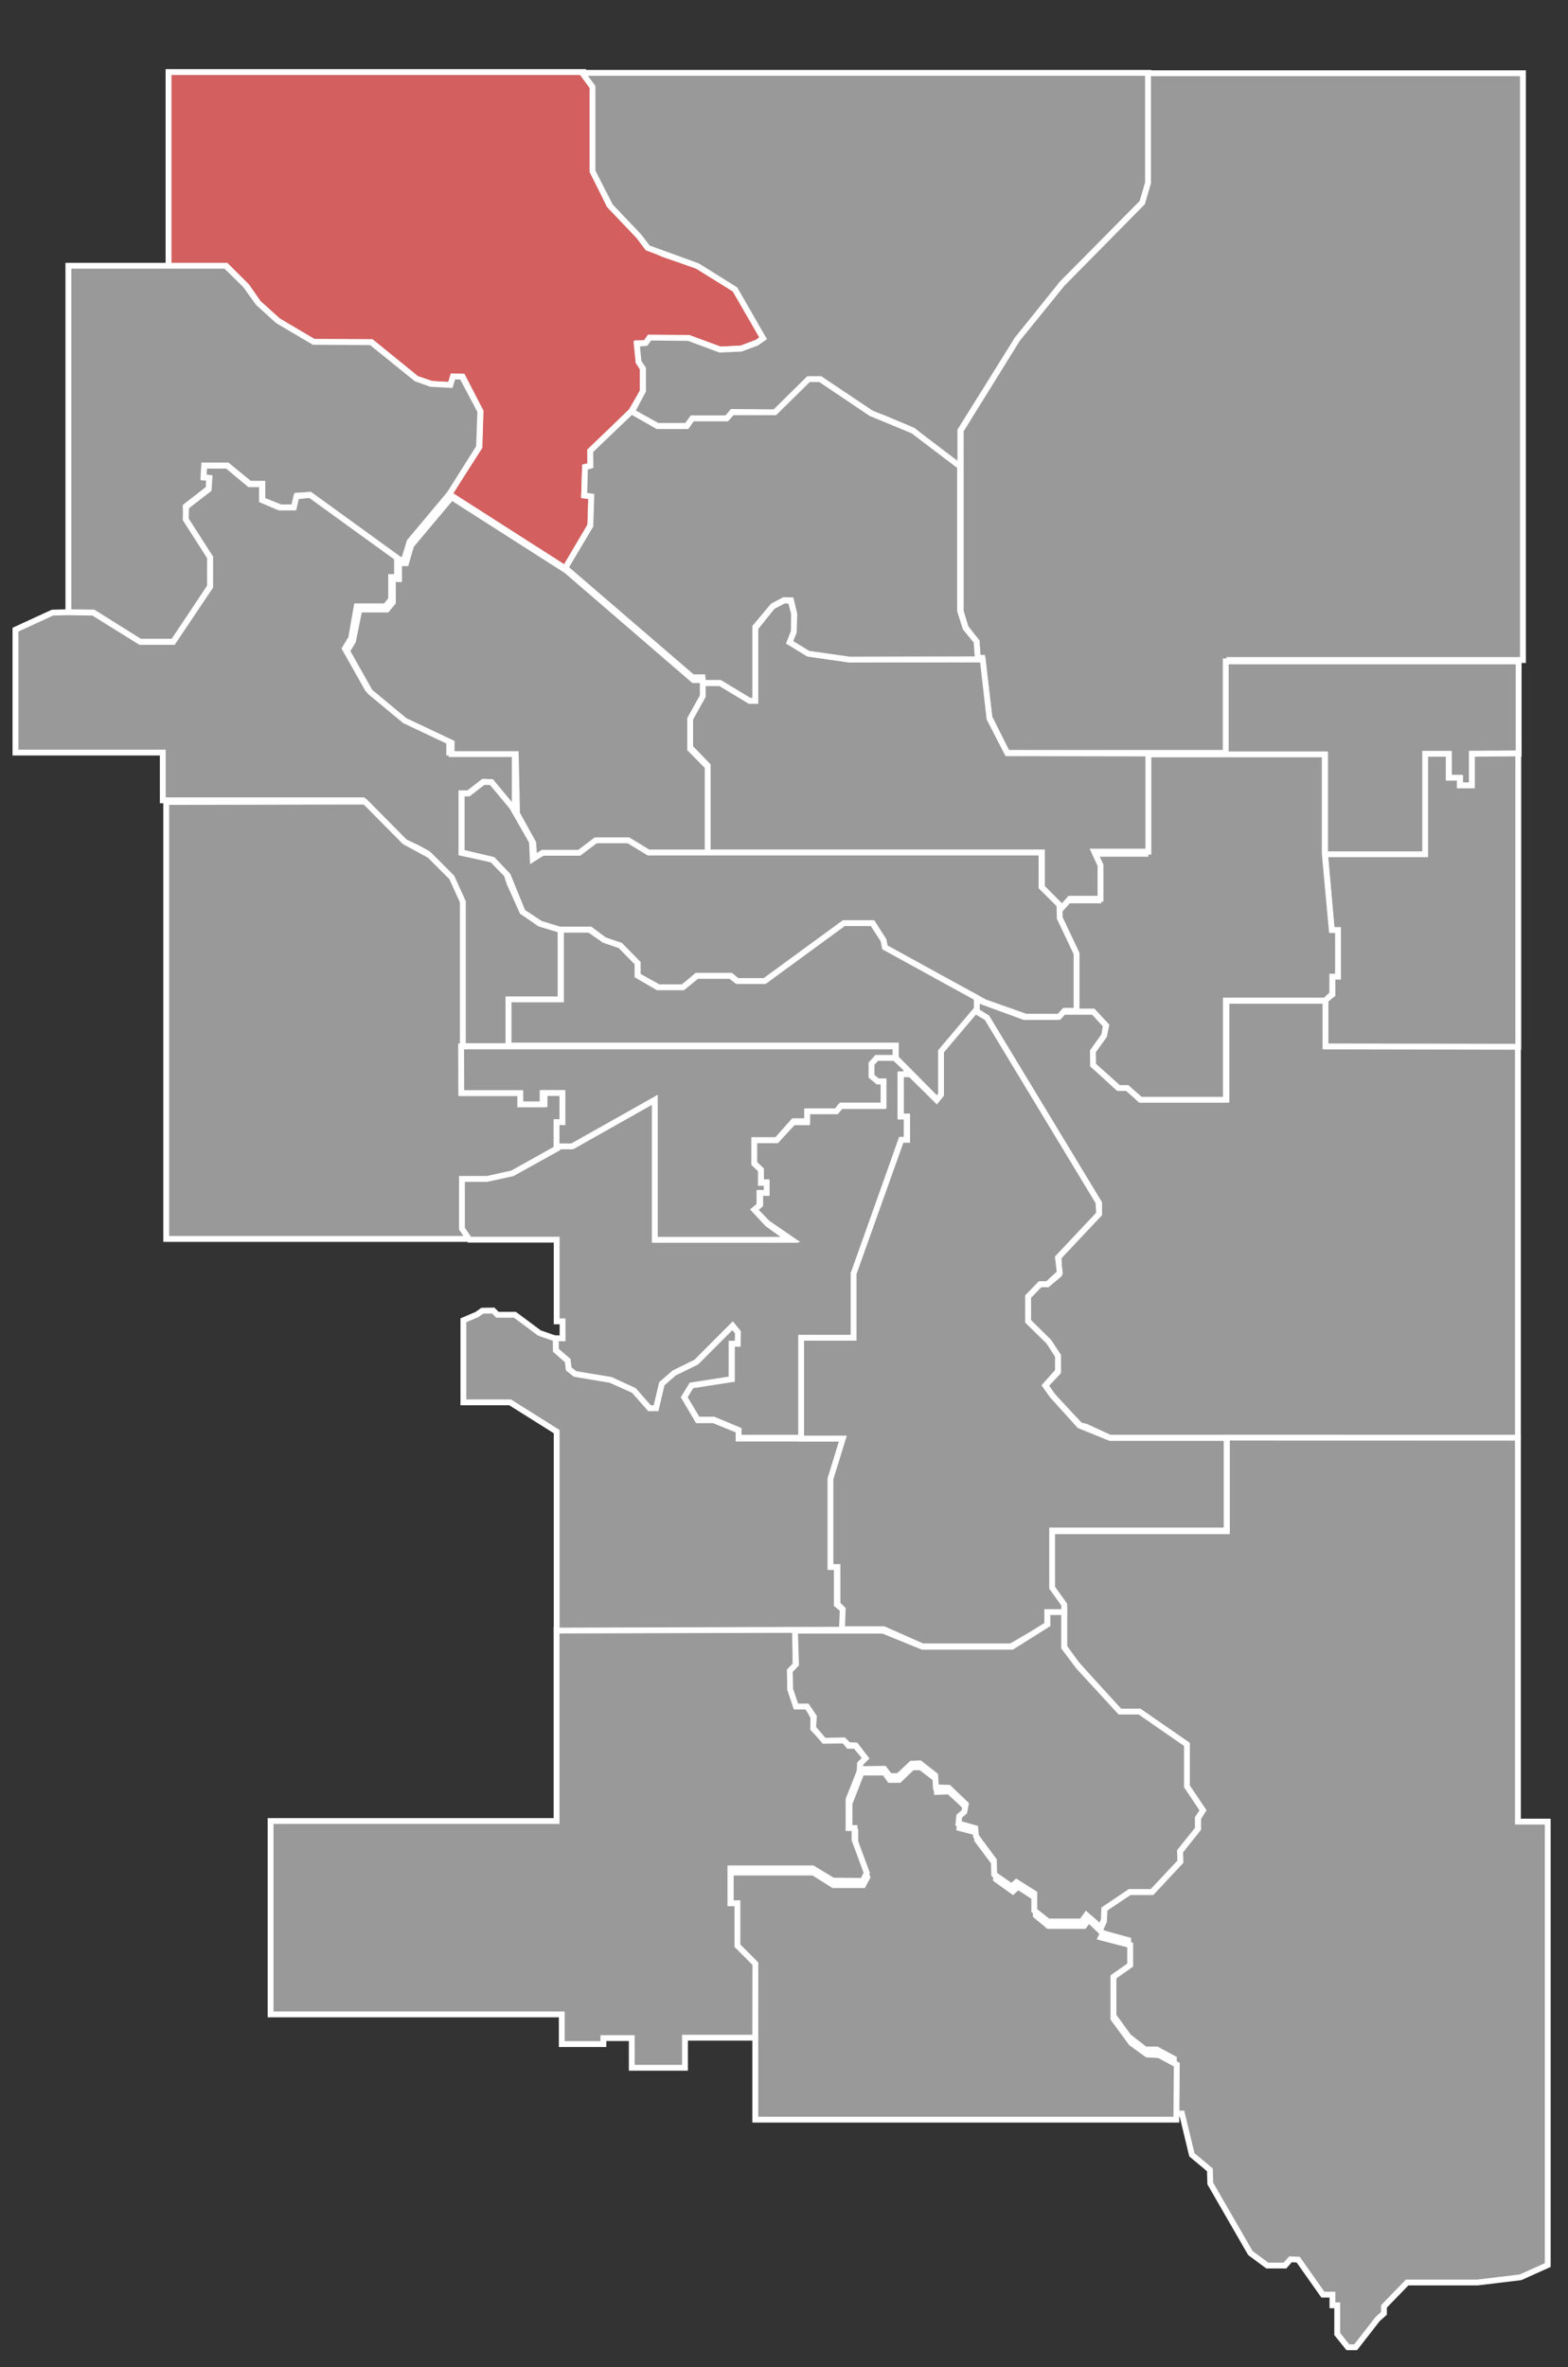 <?xml version="1.0" encoding="UTF-8" standalone="no"?>
<!-- Created with Inkscape (http://www.inkscape.org/) -->
<svg
   xmlns:dc="http://purl.org/dc/elements/1.1/"
   xmlns:cc="http://creativecommons.org/ns#"
   xmlns:rdf="http://www.w3.org/1999/02/22-rdf-syntax-ns#"
   xmlns:svg="http://www.w3.org/2000/svg"
   xmlns="http://www.w3.org/2000/svg"
   xmlns:sodipodi="http://sodipodi.sourceforge.net/DTD/sodipodi-0.dtd"
   xmlns:inkscape="http://www.inkscape.org/namespaces/inkscape"
   width="269"
   height="406"
   id="svg2"
   sodipodi:version="0.32"
   inkscape:version="0.46"
   sodipodi:docname="Calgary Provincial Riding - Calgary Foothills.svg"
   inkscape:output_extension="org.inkscape.output.svg.inkscape"
   version="1.0">
  <rect width="100%" height="100%" fill="#333333" stroke="none"/>
  <defs
     id="defs4">
    <inkscape:perspective
       sodipodi:type="inkscape:persp3d"
       inkscape:vp_x="0 : 526.18109 : 1"
       inkscape:vp_y="0 : 1000 : 0"
       inkscape:vp_z="744.09448 : 526.18109 : 1"
       inkscape:persp3d-origin="372.04724 : 350.78739 : 1"
       id="perspective10" />
    <inkscape:perspective
       id="perspective2547"
       inkscape:persp3d-origin="372.04724 : 350.78739 : 1"
       inkscape:vp_z="744.09448 : 526.18109 : 1"
       inkscape:vp_y="0 : 1000 : 0"
       inkscape:vp_x="0 : 526.18109 : 1"
       sodipodi:type="inkscape:persp3d" />
  </defs>
  <sodipodi:namedview
     id="base"
     pagecolor="#ffffff"
     bordercolor="#666666"
     borderopacity="1.0"
     gridtolerance="10000"
     guidetolerance="10"
     objecttolerance="10"
     inkscape:pageopacity="0.0"
     inkscape:pageshadow="2"
     inkscape:zoom="1.4142136"
     inkscape:cx="101.80911"
     inkscape:cy="198.81065"
     inkscape:document-units="px"
     inkscape:current-layer="layer1"
     showgrid="false"
     inkscape:window-width="1280"
     inkscape:window-height="1005"
     inkscape:window-x="1276"
     inkscape:window-y="-4" />
  <g
     inkscape:label="Layer 1"
     inkscape:groupmode="layer"
     id="layer1"
     transform="translate(-240.5,-329.362)">
    <path
       style="fill:#d35f5f;fill-opacity:1;fill-rule:evenodd;stroke:#ffffff;stroke-width:1.006px;stroke-linecap:butt;stroke-linejoin:miter;stroke-opacity:1"
       d="M 269.415,374.947 L 269.415,341.722 L 340.713,341.722 L 342.149,344.057 L 342.149,358.604 L 345.023,364.53 L 350.051,369.738 L 351.488,371.714 L 354.361,372.971 L 360.108,374.947 L 366.574,378.898 L 369.986,384.644 L 371.423,387.338 L 370.525,388.057 L 367.651,389.134 L 364.059,389.314 L 358.672,387.338 L 352.027,387.338 L 351.308,388.236 L 349.872,388.236 L 350.051,391.289 L 350.77,392.547 L 350.77,396.498 L 348.794,399.91 L 341.79,406.734 L 341.79,409.248 L 340.892,409.428 L 340.713,414.277 L 341.97,414.457 L 341.79,419.485 L 337.48,426.848 L 317.545,414.097 L 322.753,406.016 L 322.933,399.91 L 319.88,393.983 L 318.264,393.983 L 317.904,395.42 L 314.672,395.24 L 311.978,394.342 L 304.256,388.057 L 294.378,388.057 L 288.272,384.465 L 284.86,381.412 L 282.884,378.538 L 279.292,374.947 L 269.415,374.947 z"
       id="Calgary_Foothills"
       inkscape:label="#path2553" />
    <path
       style="fill:#999999;fill-opacity:1;fill-rule:evenodd;stroke:#ffffff;stroke-width:1.006px;stroke-linecap:butt;stroke-linejoin:miter;stroke-opacity:1"
       d="M 348.874,400.021 L 353.318,402.434 L 358.398,402.434 L 359.287,401.164 L 365.255,401.164 L 366.144,400.021 L 373.51,400.148 L 379.224,394.434 L 381.256,394.434 L 390.019,400.275 L 392.304,401.164 L 397.13,403.196 L 405.257,409.8 L 405.257,403.196 L 415.036,387.576 L 422.655,378.052 L 436.497,364.083 L 437.513,360.781 L 437.513,341.86 L 340.365,341.86 L 342.143,344.273 L 342.143,358.75 L 345.191,364.718 L 350.08,369.861 L 351.636,371.893 L 360.176,375.004 L 366.589,379.005 L 371.415,387.386 L 370.272,388.18 L 367.605,389.164 L 364.017,389.323 L 358.62,387.322 L 351.922,387.259 L 351.287,388.18 L 349.731,388.338 L 350.048,391.45 L 350.81,392.593 L 350.81,396.402 L 348.874,400.021 z"
       id="Calgary_MacKay"
       inkscape:label="#path3325" />
    <path
       style="fill:#999999;fill-opacity:1;fill-rule:evenodd;stroke:#ffffff;stroke-width:1.006px;stroke-linecap:butt;stroke-linejoin:miter;stroke-opacity:1"
       d="M 437.449,341.923 L 501.77,341.923 L 501.77,442.563 L 451.418,442.563 L 451.418,458.5 L 413.258,458.5 L 410.21,452.341 L 409.004,442.182 L 408.178,442.182 L 408.051,439.452 L 406.146,436.976 L 405.321,434.182 L 405.321,403.196 L 415.004,387.576 L 422.719,378.052 L 436.465,364.115 L 437.449,360.718 L 437.449,341.923 z"
       id="Calgary_McCall"
       inkscape:label="#path3327" />
    <path
       style="fill:#999999;fill-opacity:1;fill-rule:evenodd;stroke:#ffffff;stroke-width:1px;stroke-linecap:butt;stroke-linejoin:miter;stroke-opacity:1"
       d="M 450.907,458.771 L 467.827,458.771 L 467.827,476.007 L 485.063,476.007 L 485.063,458.771 L 488.788,458.771 L 489.04,458.771 L 489.04,462.875 L 490.997,462.875 L 490.997,464.075 L 493.018,464.075 L 493.018,458.645 L 501.036,458.645 L 501.036,442.798 L 450.781,442.798 L 450.781,458.771 L 450.907,458.771 z"
       id="Calgary_Cross"
       inkscape:label="#path3331" />
    <path
       style="fill:#999999;fill-opacity:1;fill-rule:evenodd;stroke:#ffffff;stroke-width:1.006px;stroke-linecap:butt;stroke-linejoin:miter;stroke-opacity:1"
       d="M 279.22,374.941 L 252.234,374.941 L 252.234,434.436 L 256.552,434.436 L 264.489,439.452 L 270.267,439.452 L 276.553,429.928 L 276.553,424.912 L 272.426,418.372 L 272.362,416.213 L 276.362,413.101 L 276.362,411.324 L 275.473,411.26 L 275.537,409.228 L 279.537,409.228 L 283.347,412.339 L 285.506,412.339 L 285.506,415.133 L 288.68,416.403 L 290.966,416.403 L 291.474,414.371 L 293.697,414.244 L 308.999,425.356 L 309.824,425.356 L 310.777,422.245 L 317.634,414.054 L 322.682,406.053 L 322.904,399.894 L 319.761,393.958 L 318.206,393.926 L 317.761,395.386 L 314.396,395.196 L 311.92,394.307 L 304.173,388.053 L 294.3,387.989 L 288.172,384.37 L 284.807,381.322 L 282.617,378.274 L 279.22,374.941 z"
       id="Calgary_North_West"
       inkscape:label="#path3333" />
    <path
       style="fill:#999999;fill-opacity:1;fill-rule:evenodd;stroke:#ffffff;stroke-width:1.006px;stroke-linecap:butt;stroke-linejoin:miter;stroke-opacity:1"
       d="M 252.044,434.372 L 249.504,434.436 L 243.154,437.357 L 243.154,458.437 L 268.425,458.437 L 268.425,466.628 L 302.776,466.628 L 309.824,473.739 L 312.047,474.755 L 313.888,475.771 L 317.761,479.708 L 319.603,483.835 L 319.603,508.789 L 327.73,508.789 L 327.73,500.852 L 336.683,500.852 L 336.683,488.851 L 333.063,487.772 L 330.079,485.676 L 327.92,480.851 L 327.412,479.327 L 324.936,476.787 L 319.666,475.644 L 319.666,465.421 L 320.872,465.421 L 323.412,463.453 L 324.809,463.517 L 328.809,468.406 L 328.809,458.437 L 317.571,458.437 L 317.571,456.278 L 309.507,452.468 L 303.602,447.579 L 299.665,440.595 L 300.744,438.817 L 301.697,433.356 L 306.65,433.356 L 307.602,432.15 L 307.602,428.34 L 308.618,428.34 L 308.618,425.039 L 293.697,414.244 L 291.347,414.498 L 290.903,416.403 L 288.426,416.403 L 285.442,415.133 L 285.442,412.403 L 283.283,412.403 L 279.474,409.228 L 275.537,409.228 L 275.41,411.197 L 276.426,411.324 L 276.299,413.292 L 272.426,416.276 L 272.362,418.435 L 276.553,424.975 L 276.553,429.991 L 270.203,439.452 L 264.552,439.452 L 256.488,434.436 L 252.044,434.372 z"
       id="Calgary_Bow"
       inkscape:label="#path3355" />
    <path
       style="fill:#999999;fill-opacity:1;fill-rule:evenodd;stroke:#ffffff;stroke-width:1px;stroke-linecap:butt;stroke-linejoin:miter;stroke-opacity:1"
       d="M 269.016,466.916 L 269.016,541.856 L 320.976,541.856 L 320.029,539.962 L 320.029,531.818 L 324.07,531.818 L 328.3,530.682 L 336.191,526.262 L 336.191,521.843 L 337.075,521.843 L 337.075,516.792 L 333.919,516.792 L 333.919,518.749 L 330.004,518.749 L 330.004,516.855 L 319.903,516.855 L 319.903,484.025 L 318.009,479.858 L 314.221,476.07 L 309.927,473.734 L 303.109,466.853 L 269.016,466.916 z"
       id="Calgary_West"
       inkscape:label="#path3357" />
    <path
       style="fill:#999999;fill-opacity:1;fill-rule:evenodd;stroke:#ffffff;stroke-width:1px;stroke-linecap:butt;stroke-linejoin:miter;stroke-opacity:1"
       d="M 321.039,541.983 L 336.002,541.983 L 336.002,555.998 L 337.012,555.998 L 337.012,558.903 L 335.813,558.903 L 335.813,560.923 L 337.896,562.691 L 338.022,564.143 L 339.096,565.027 L 345.283,566.037 L 349.134,567.868 L 351.849,570.898 L 353.048,570.898 L 354.058,566.794 L 356.142,564.964 L 359.867,563.07 L 366.18,556.756 L 367.064,557.829 L 367.001,559.787 L 366.054,559.787 L 366.054,565.911 L 359.109,566.984 L 357.847,568.941 L 360.183,572.855 L 362.96,572.855 L 367.19,574.623 L 367.19,575.949 L 377.986,575.949 L 377.986,558.84 L 387.078,558.84 L 387.078,547.665 L 395.096,524.936 L 396.043,524.936 L 396.043,520.833 L 394.97,520.833 L 394.97,513.698 L 395.98,513.698 L 395.98,512.688 L 393.959,510.794 L 390.803,510.794 L 389.856,511.741 L 389.856,514.14 L 391.056,514.833 L 391.939,514.833 L 391.939,519.065 L 384.742,519.065 L 383.858,519.949 L 378.933,519.949 L 378.933,521.843 L 376.598,521.843 L 373.693,524.936 L 369.842,524.936 L 369.842,528.851 L 371.042,529.987 L 371.042,532.134 L 371.989,532.134 L 371.989,533.901 L 370.915,533.901 L 370.915,535.985 L 369.905,536.806 L 372.178,539.142 L 376.219,541.919 L 352.922,541.919 L 352.922,517.928 L 338.843,525.883 L 336.191,525.883 L 336.128,526.325 L 328.394,530.611 L 324.046,531.565 L 319.749,531.565 L 319.749,540.089 L 321.039,541.983 z"
       id="Calgary_Elbow"
       inkscape:label="#path3359" />
    <path
       style="fill:#999999;fill-opacity:1;fill-rule:evenodd;stroke:#ffffff;stroke-width:1px;stroke-linecap:butt;stroke-linejoin:miter;stroke-opacity:1"
       d="M 500.973,458.582 L 500.973,508.9 L 467.89,508.9 L 467.89,500.819 L 469.09,499.935 L 469.09,496.841 L 470.037,496.841 L 470.037,488.886 L 468.963,488.886 L 467.827,475.881 L 484.999,475.881 L 484.999,458.645 L 489.04,458.645 L 489.04,462.749 L 490.934,462.749 L 490.934,464.075 L 493.018,464.075 L 493.018,458.645 L 500.973,458.582 z"
       id="Calgary_Montrose"
       inkscape:label="#path3361" />
    <path
       style="fill:#999999;fill-opacity:1;fill-rule:evenodd;stroke:#ffffff;stroke-width:1px;stroke-linecap:butt;stroke-linejoin:miter;stroke-opacity:1"
       d="M 500.909,508.9 L 500.909,575.949 L 430.893,575.949 L 426.789,574.055 L 425.779,573.802 L 421.17,568.878 L 419.845,566.984 L 421.991,564.711 L 421.991,561.87 L 420.602,559.787 L 416.814,555.935 L 416.814,551.832 L 418.898,549.622 L 420.223,549.622 L 422.181,547.98 L 422.118,544.95 L 429.062,537.563 L 429.062,535.732 L 409.806,503.912 L 407.912,502.713 L 407.912,500.756 L 416.183,503.786 L 421.928,503.786 L 422.812,502.902 L 428.115,502.902 L 430.199,505.175 L 430.009,506.88 L 428.052,509.658 L 428.052,511.994 L 432.282,515.908 L 433.987,515.908 L 436.07,517.928 L 450.907,517.928 L 450.907,501.008 L 467.89,501.008 L 467.89,508.837 L 500.909,508.9 z"
       id="Calgary_Fort"
       inkscape:label="#path3363" />
    <path
       style="fill:#999999;fill-opacity:1;fill-rule:evenodd;stroke:#ffffff;stroke-width:1px;stroke-linecap:butt;stroke-linejoin:miter;stroke-opacity:1"
       d="M 500.909,575.949 L 500.909,641.798 L 506.023,641.798 L 506.023,717.853 L 501.362,719.951 L 493.965,720.843 L 481.906,720.843 L 477.928,724.946 L 477.928,726.146 L 476.855,727.093 L 473.067,731.954 L 471.741,731.954 L 469.91,729.682 L 469.91,724.757 L 469.09,724.757 L 469.09,722.926 L 467.448,722.926 L 463.218,716.928 L 461.892,716.865 L 460.945,717.939 L 457.915,717.939 L 455.011,715.792 L 448.129,703.86 L 448.066,701.524 L 444.972,698.935 L 443.268,691.864 L 441.879,691.864 L 441.879,682.457 L 438.974,680.879 L 436.954,680.879 L 434.113,678.669 L 431.146,674.565 L 431.146,667.62 L 433.987,665.537 L 434.05,662.128 L 429.062,660.739 L 429.883,658.908 L 430.009,656.698 L 434.302,653.857 L 438.154,653.857 L 442.952,648.68 L 442.952,646.912 L 446.045,642.998 L 446.045,641.23 L 446.866,639.841 L 444.025,635.737 L 444.025,628.54 L 436.07,623.047 L 432.661,623.047 L 425.148,614.714 L 423.065,611.809 L 423.065,604.928 L 420.918,601.708 L 420.918,591.985 L 450.97,591.985 L 450.97,575.934 L 500.909,575.949 z"
       id="Calgary_Hays"
       inkscape:label="#path3365" />
    <path
       style="fill:#999999;fill-opacity:1;fill-rule:evenodd;stroke:#ffffff;stroke-width:1.006px;stroke-linecap:butt;stroke-linejoin:miter;stroke-opacity:1"
       d="M 442.316,692.913 L 370.076,692.913 L 370.076,666.872 L 366.933,663.909 L 366.933,656.546 L 365.855,656.546 L 365.855,650.529 L 380.043,650.529 L 383.455,652.684 L 388.574,652.684 L 389.292,651.338 L 387.227,645.68 L 387.227,643.525 L 386.239,643.525 L 386.239,638.676 L 388.304,633.378 L 392.255,633.378 L 393.153,634.636 L 394.77,634.636 L 397.014,632.48 L 398.451,632.48 L 401.055,634.456 L 401.235,636.701 L 403.3,636.611 L 405.545,638.676 L 406.353,639.574 L 406.174,640.921 L 405.186,641.64 L 405.096,642.897 L 408.149,643.705 L 408.149,644.962 L 411.382,649.272 L 411.382,651.697 L 414.255,653.762 L 415.153,652.954 L 418.206,654.929 L 418.206,657.893 L 420.361,659.689 L 426.467,659.689 L 427.276,658.611 L 429.7,660.946 L 429.363,661.664 L 434.392,662.966 L 434.392,666.401 L 431.518,668.421 L 431.518,675.582 L 434.571,679.758 L 437.288,681.733 L 439.331,681.846 L 442.384,683.484 L 442.316,692.913 z"
       id="Calgary_Shaw"
       inkscape:label="#path3367" />
    <path
       style="fill:#999999;fill-opacity:1;fill-rule:evenodd;stroke:#ffffff;stroke-width:1px;stroke-linecap:butt;stroke-linejoin:miter;stroke-opacity:1"
       d="M 370.067,678.858 L 358.013,678.858 L 358.013,684.014 L 348.884,684.014 L 348.884,678.925 L 344.018,678.925 L 344.018,679.951 L 336.875,679.951 L 336.875,674.862 L 286.92,674.862 L 286.92,641.693 L 335.982,641.693 L 335.982,608.88 L 376.964,608.88 L 376.964,614.996 L 376.071,615.934 L 376.071,619.059 L 377.054,622.005 L 379.062,622.005 L 380.045,623.925 L 380.045,625.889 L 382.009,627.898 L 385.402,627.898 L 386.071,628.791 L 387.232,628.791 L 389.062,630.934 L 388.036,631.916 L 388.036,633.032 L 386.071,637.987 L 386.071,642.898 L 387.098,642.898 L 387.098,644.907 L 389.196,650.576 L 388.527,651.96 L 383.393,651.916 L 379.911,649.818 L 365.804,649.818 L 365.804,655.8 L 367.009,655.8 L 367.009,663.076 L 370.089,666.157 L 370.067,678.858 z"
       id="Calgary_Lougheed"
       inkscape:label="#path3369" />
    <path
       style="fill:#999999;fill-opacity:1;fill-rule:evenodd;stroke:#ffffff;stroke-width:1px;stroke-linecap:butt;stroke-linejoin:miter;stroke-opacity:1"
       d="M 336.002,609.031 L 336.002,574.907 L 328.015,569.888 L 319.997,569.888 L 319.997,555.809 L 322.302,554.83 L 323.249,554.168 L 325.111,554.136 L 325.837,554.862 L 328.836,554.862 L 333.035,557.987 L 335.844,558.966 L 335.859,560.967 L 337.891,562.764 L 338.058,564.148 L 339.152,565.018 L 345.257,566.045 L 349.241,567.842 L 351.931,570.9 L 353.058,570.9 L 354.04,566.693 L 356.172,564.84 L 359.978,562.976 L 366.194,556.748 L 367.098,557.898 L 367.054,559.84 L 366.004,559.829 L 366.004,565.9 L 359.118,566.972 L 357.879,569.025 L 360.201,572.954 L 362.913,572.954 L 367.21,574.695 L 367.21,576.101 L 385.179,576.101 L 383.036,582.987 L 383.036,597.987 L 384.062,597.987 L 384.062,604.572 L 385.089,605.398 L 385.089,608.88 L 336.002,609.031 z"
       id="Calgary_Glenmore"
       inkscape:label="#path3371" />
    <path
       style="fill:#999999;fill-opacity:1;fill-rule:evenodd;stroke:#ffffff;stroke-width:1.006px;stroke-linecap:butt;stroke-linejoin:miter;stroke-opacity:1"
       d="M 319.611,508.832 L 394.141,508.832 L 394.141,510.807 L 390.908,510.807 L 390.01,511.795 L 390.01,513.95 L 391.088,514.848 L 392.076,514.848 L 392.076,518.979 L 384.802,518.979 L 383.994,519.967 L 378.966,519.967 L 378.966,521.673 L 376.631,521.673 L 373.757,524.905 L 369.896,524.905 L 369.896,528.946 L 371.041,530.035 L 371.041,532.246 L 372.029,532.246 L 372.029,533.963 L 370.794,533.963 L 370.794,536.096 L 369.907,536.848 L 372.163,539.273 L 375.957,542.011 L 352.835,542.011 L 352.835,517.991 L 338.647,525.983 L 335.976,525.983 L 335.976,521.83 L 336.986,521.83 L 336.986,516.824 L 333.596,516.824 L 333.596,518.777 L 329.757,518.777 L 329.757,516.846 L 319.633,516.846 L 319.611,508.832 z"
       id="Calgary_Currie"
       inkscape:label="#path3373" />
    <path
       style="fill:#999999;fill-opacity:1;fill-rule:evenodd;stroke:#ffffff;stroke-width:1px;stroke-linecap:butt;stroke-linejoin:miter;stroke-opacity:1"
       d="M 437.009,458.746 L 437.009,475.8 L 427.946,475.8 L 428.929,477.943 L 428.929,483.791 L 423.795,483.791 L 422.054,485.576 L 422.054,486.96 L 424.866,493.032 L 424.866,502.853 L 428.036,502.853 L 430.268,505.264 L 429.911,507.005 L 427.991,509.684 L 428.036,512.05 L 432.411,515.978 L 433.884,515.978 L 436.161,517.987 L 450.804,517.987 L 450.804,500.978 L 467.857,500.978 L 469.062,499.818 L 469.062,496.871 L 470.045,496.871 L 470.045,488.88 L 468.973,488.88 L 467.768,475.755 L 467.768,458.746 L 437.009,458.746 z"
       id="Calgary_East"
       inkscape:label="#path3375" />
    <path
       style="fill:#999999;fill-opacity:1;fill-rule:evenodd;stroke:#ffffff;stroke-width:1.006px;stroke-linecap:butt;stroke-linejoin:miter;stroke-opacity:1"
       d="M 422.651,485.081 L 419.239,481.534 L 419.239,475.607 L 361.904,475.607 L 361.904,460.656 L 358.851,457.514 L 358.851,452.485 L 360.961,448.444 L 360.961,446.514 L 364.059,446.514 L 369.088,449.522 L 370.076,449.522 L 370.076,437.085 L 372.994,433.404 L 374.97,432.371 L 376.137,432.371 L 376.733,434.595 L 376.733,437.624 L 376.092,439.42 L 379.19,441.44 L 386.194,442.473 L 408.014,442.473 L 409.092,442.473 L 410.259,452.62 L 413.312,458.546 L 437.512,458.591 L 437.512,475.428 L 428.218,475.428 L 429.296,477.763 L 429.296,483.509 L 424.043,483.509 L 422.651,485.081 z"
       id="Calgary_North__Hill"
       inkscape:label="#path3377" />
    <path
       style="fill:#999999;fill-opacity:1;fill-rule:evenodd;stroke:#ffffff;stroke-width:1.006px;stroke-linecap:butt;stroke-linejoin:miter;stroke-opacity:1"
       d="M 337.48,426.759 L 359.3,445.526 L 360.984,445.526 L 360.984,446.491 L 364.015,446.491 L 369.11,449.567 L 370.076,449.567 L 370.076,436.906 L 373.106,433.291 L 374.992,432.304 L 376.204,432.326 L 376.766,434.683 L 376.676,437.759 L 375.957,439.532 L 379.168,441.485 L 386.239,442.495 L 408.261,442.45 L 408.037,439.375 L 406.151,437.085 L 405.208,434.122 L 405.208,409.361 L 397.127,403.232 L 389.921,400.246 L 381.21,394.387 L 379.212,394.387 L 373.443,400.067 L 366.102,400.067 L 365.182,401.122 L 359.255,401.122 L 358.313,402.446 L 353.306,402.446 L 348.817,399.91 L 341.756,406.676 L 341.789,409.243 L 340.856,409.509 L 340.723,414.354 L 341.934,414.521 L 341.778,419.521 L 337.48,426.759 z"
       id="Calgary_Nose_Hill"
       inkscape:label="#path3379" />
    <g
       id="Calgary_Varsity"
       style="stroke:#ffffff;stroke-opacity:1;fill:#999999"
       inkscape:label="#g3391">
      <path
         id="path3381"
         d="M 329.202,468.911 L 331.987,473.949 L 332.163,476.954 L 333.887,475.938 L 340.118,475.805 L 342.903,473.816 L 348.471,473.816 L 351.918,475.938 L 361.906,475.938 L 361.906,460.867 L 358.901,457.818 L 358.901,452.647 L 361.066,448.758 L 361.066,446.018 L 359.475,446.018 L 337.688,427.236 L 317.977,414.64 L 311.039,422.905 L 310.155,425.954 L 308.961,425.954 L 308.961,428.694 L 307.901,428.694 L 307.901,432.671 L 306.884,433.909 L 302.156,433.909 L 301.051,439.345 L 300.034,441.024 L 303.968,448.007 L 309.934,452.957 L 317.977,456.757 L 317.977,458.702 L 328.981,458.702 L 329.202,468.911 z"
         style="fill:#999999;fill-opacity:1;fill-rule:evenodd;stroke:#ffffff;stroke-width:1px;stroke-linecap:butt;stroke-linejoin:miter;stroke-opacity:1" />
    </g>
    <path
       style="fill:#999999;fill-opacity:1;fill-rule:evenodd;stroke:#ffffff;stroke-width:1.006px;stroke-linecap:butt;stroke-linejoin:miter;stroke-opacity:1"
       d="M 336.556,488.813 L 341.8,488.813 L 344.289,490.68 L 346.956,491.658 L 349.89,494.591 L 349.89,496.724 L 353.623,498.769 L 357.712,498.769 L 360.024,496.724 L 365.89,496.724 L 367.046,497.702 L 371.668,497.702 L 385.358,487.746 L 390.247,487.746 L 392.114,490.769 L 392.292,491.924 L 409.448,501.258 L 416.46,503.736 L 422.204,503.736 L 423.115,502.725 L 425.193,502.725 L 425.193,492.902 L 422.304,486.802 L 422.271,484.579 L 419.182,481.502 L 419.182,475.579 L 351.757,475.579 L 348.3,473.488 L 342.706,473.488 L 339.877,475.625 L 333.592,475.625 L 331.895,476.694 L 331.769,473.74 L 328.312,467.705 L 324.792,463.494 L 323.409,463.494 L 320.895,465.443 L 319.7,465.443 L 319.7,475.563 L 325.043,476.82 L 327.62,479.523 L 330.166,485.777 L 333.215,487.788 L 336.556,488.813 z"
       id="Calgary_Mountain_View"
       inkscape:label="#path3383" />
    <path
       style="fill:#999999;fill-opacity:1;fill-rule:evenodd;stroke:#ffffff;stroke-width:1.006px;stroke-linecap:butt;stroke-linejoin:miter;stroke-opacity:1"
       d="M 327.746,508.688 L 394.186,508.688 L 394.186,510.825 L 401.352,518.054 L 402.232,517.048 L 402.232,509.568 L 408.077,502.591 L 408.077,500.517 L 392.3,491.843 L 392.049,490.585 L 390.163,487.694 L 385.26,487.694 L 371.683,497.625 L 366.969,497.625 L 365.837,496.745 L 360.055,496.745 L 357.666,498.694 L 353.329,498.694 L 349.872,496.683 L 349.872,494.545 L 346.917,491.528 L 344.152,490.585 L 341.637,488.825 L 336.735,488.825 L 336.735,500.768 L 327.746,500.768 L 327.746,508.688 z"
       id="Calgary_Buffalo"
       inkscape:label="#path3385" />
    <path
       style="fill:#999999;fill-opacity:1;fill-rule:evenodd;stroke:#ffffff;stroke-width:1px;stroke-linecap:butt;stroke-linejoin:miter;stroke-opacity:1"
       d="M 384.938,608.8 L 392.125,608.8 L 398.75,611.737 L 413.938,611.737 L 420.182,608.132 L 420.182,605.925 L 423.062,605.925 L 423.062,604.55 L 421,601.675 L 421,591.862 L 450.938,591.862 L 450.938,575.987 L 430.938,575.987 L 425.688,573.862 L 421,568.675 L 419.812,566.987 L 422,564.55 L 422,561.925 L 420.438,559.487 L 416.875,555.987 L 416.875,551.737 L 418.938,549.612 L 420.188,549.612 L 422.312,547.675 L 422,545.05 L 429.062,537.55 L 428.938,535.55 L 409.812,503.925 L 407.812,502.737 L 401.938,509.675 L 401.938,517.112 L 401.188,518.05 L 396.688,513.612 L 395.062,513.612 L 395.062,520.862 L 396.125,520.862 L 396.125,524.862 L 395.125,524.862 L 386.938,547.8 L 386.938,558.8 L 377.938,558.8 L 377.938,576.097 L 385.094,576.097 L 382.969,583.003 L 382.969,598.128 L 384.172,598.128 L 384.172,604.487 L 385.078,605.362 L 384.938,608.8 z"
       id="Calgary_Egmont"
       inkscape:label="#path3387" />
    <path
       style="fill:#999999;fill-opacity:1;fill-rule:evenodd;stroke:#ffffff;stroke-width:1px;stroke-linecap:butt;stroke-linejoin:miter;stroke-opacity:1"
       d="M 376.875,609.05 L 392,609.05 L 398.75,611.8 L 414.125,611.8 L 420.188,607.987 L 420.188,605.862 L 423.062,605.862 L 423.062,611.925 L 425.5,615.175 L 432.625,622.925 L 436,622.925 L 444.125,628.55 L 444.125,635.737 L 446.875,639.862 L 446,641.175 L 446,643.05 L 442.938,646.862 L 443,648.675 L 438.125,653.862 L 434.312,653.862 L 429.938,656.8 L 429.875,658.675 L 429.312,659.925 L 426.875,657.8 L 426.062,658.925 L 420.312,658.925 L 417.938,657.05 L 417.938,654.112 L 414.875,652.175 L 414.062,652.925 L 411.062,650.862 L 411,648.425 L 407.938,644.3 L 407.812,642.925 L 404.938,642.112 L 405.062,640.862 L 405.938,640.112 L 406.188,638.8 L 403.25,635.987 L 401.062,635.925 L 400.938,633.862 L 398.312,631.8 L 396.875,631.862 L 394.625,633.987 L 393.125,633.987 L 392.188,632.737 L 388,632.8 L 388.125,631.8 L 389,630.925 L 387.312,628.737 L 386.062,628.675 L 385.25,627.862 L 381.875,627.925 L 380,625.737 L 380.125,623.8 L 378.938,622.05 L 377.062,622.05 L 376.062,619.112 L 376,615.925 L 377.062,614.8 L 376.875,609.05 z"
       id="Calgary_Fish_Creek"
       inkscape:label="#path3389" />
  </g>
</svg>
